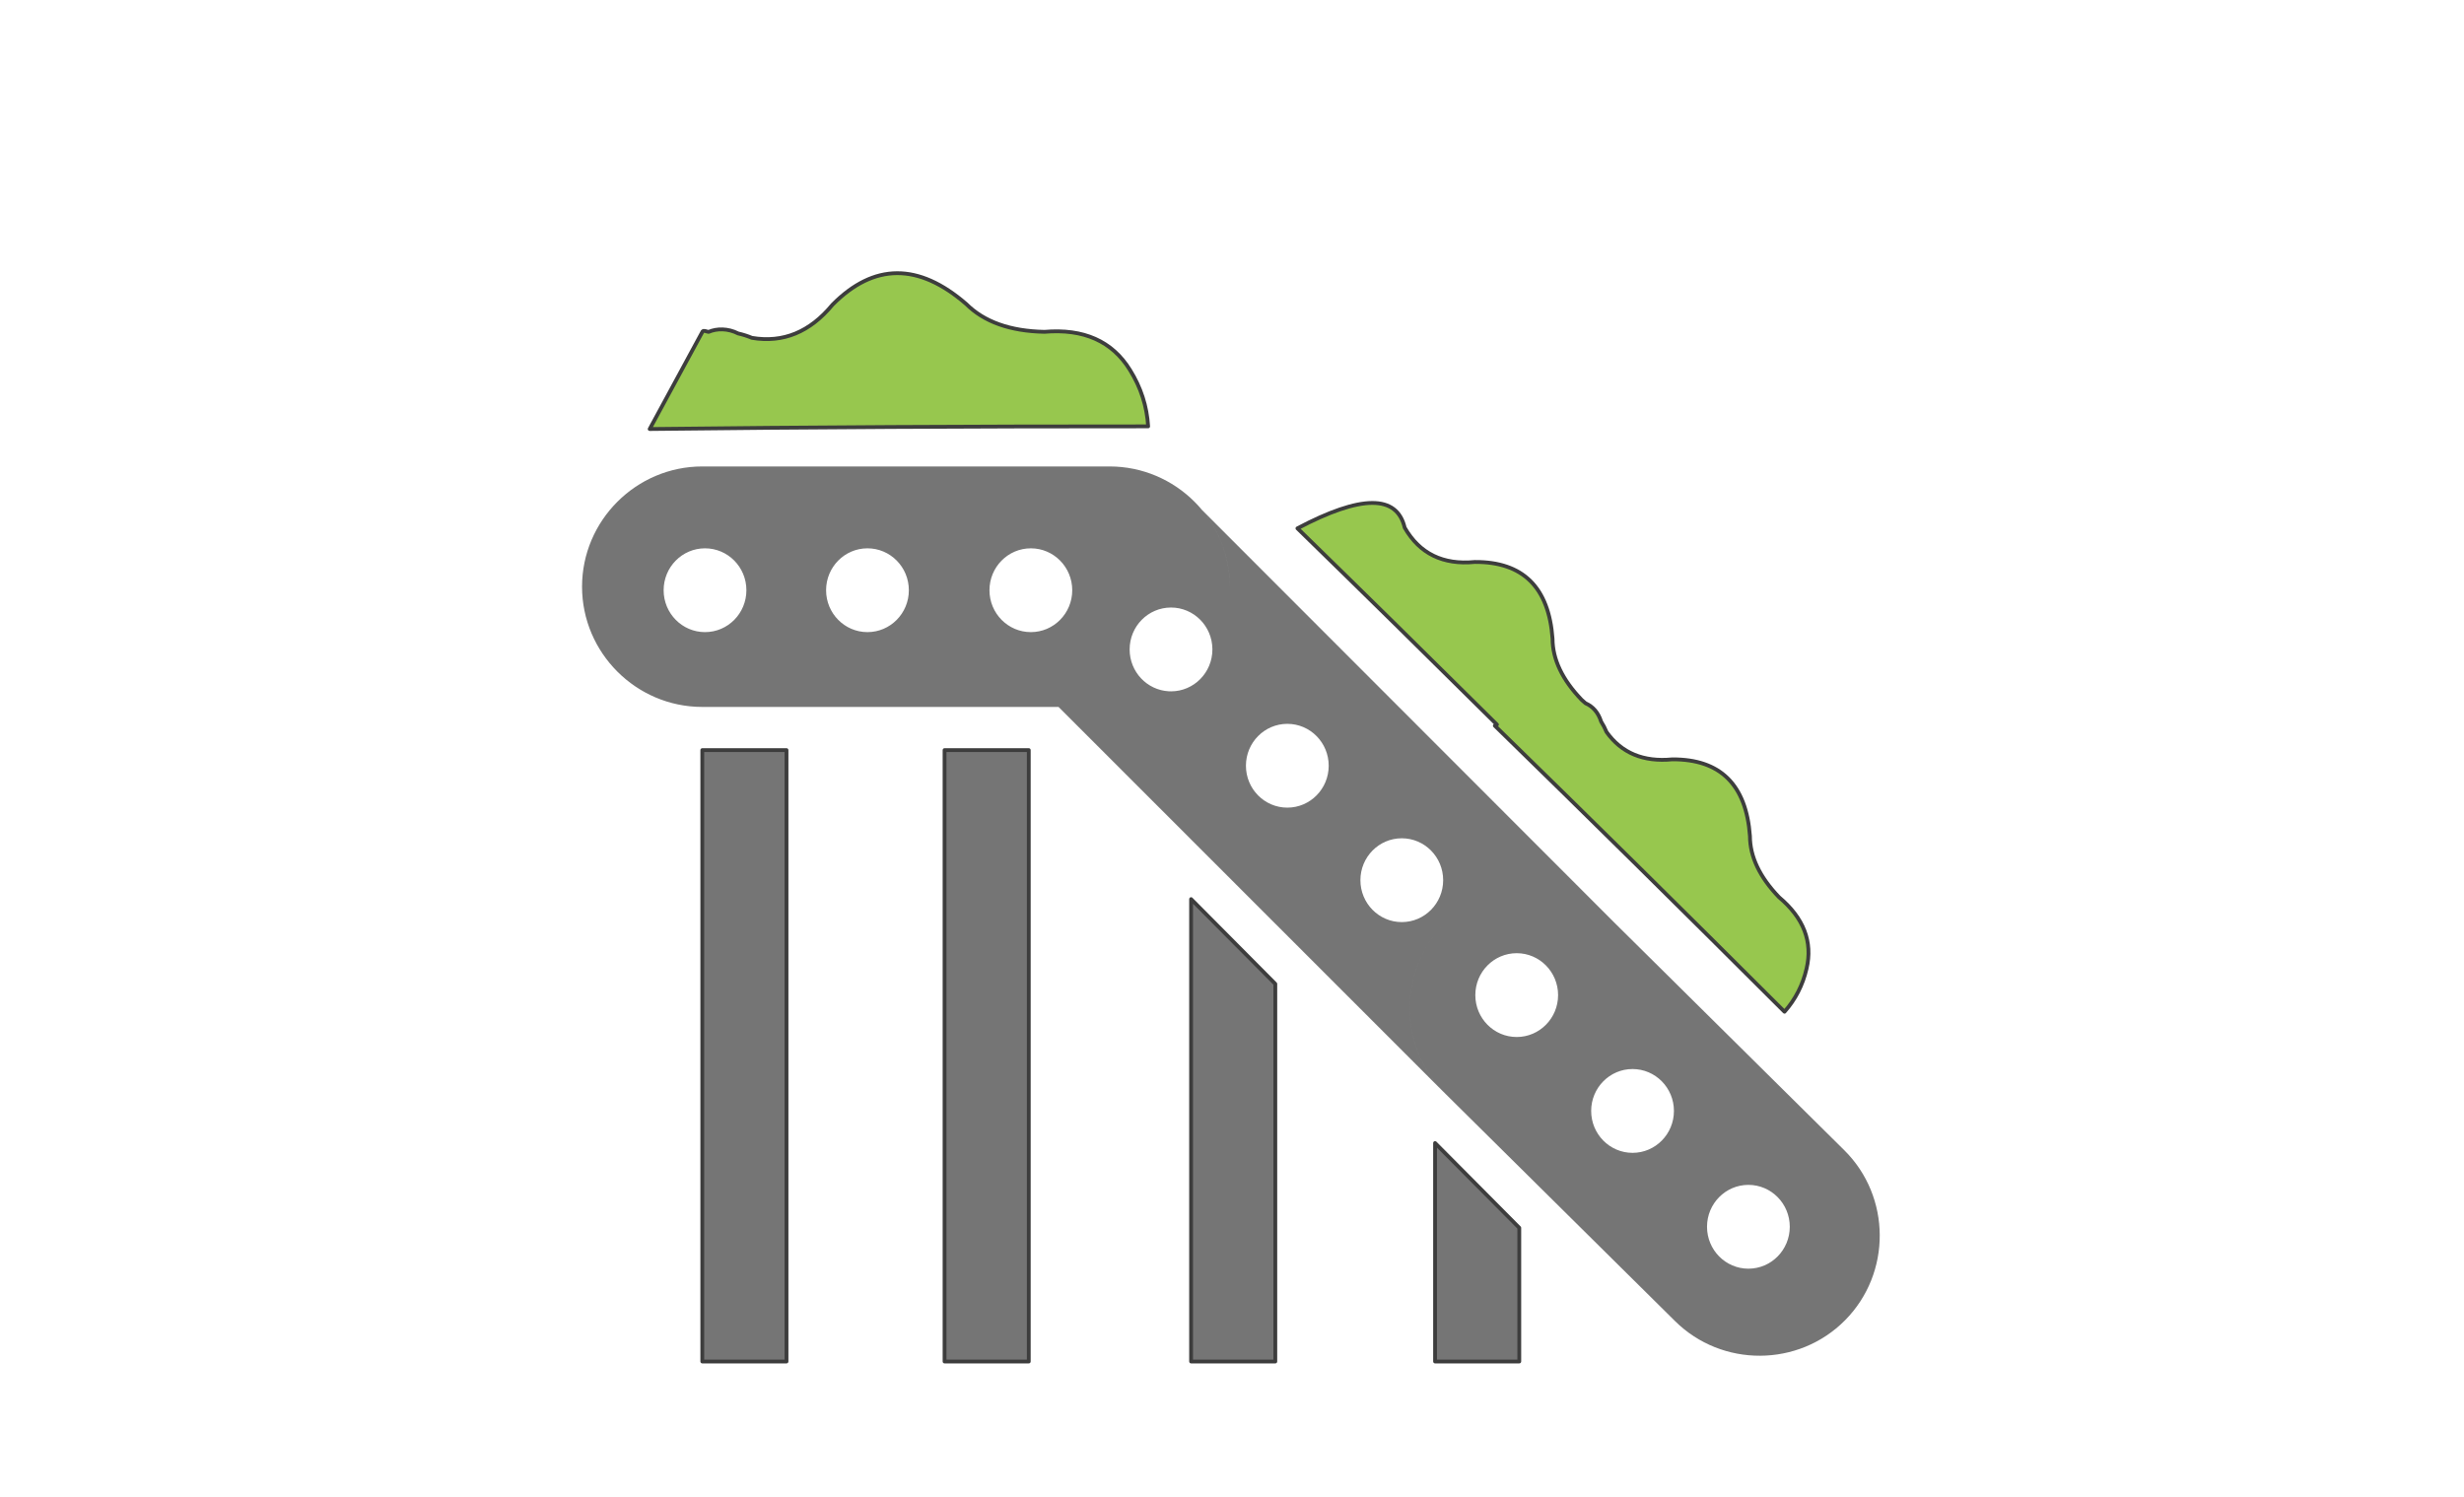 <svg width="186" height="113" viewBox="0 0 186 113" fill="none" xmlns="http://www.w3.org/2000/svg">
<path fill-rule="evenodd" clip-rule="evenodd" d="M53.014 35.214H83.761C88.754 35.214 92.838 39.299 92.838 44.291C92.838 46.008 92.356 47.616 91.52 48.989L91.52 49.028C91.52 50.775 90.122 52.192 88.397 52.192C88.339 52.192 88.282 52.19 88.225 52.187C86.905 52.938 85.381 53.369 83.761 53.369H53.014C48.022 53.369 43.937 49.284 43.937 44.291C43.937 39.299 48.022 35.214 53.014 35.214ZM53.219 41.395C54.945 41.395 56.343 42.811 56.343 44.558C56.343 46.305 54.945 47.721 53.219 47.721C51.494 47.721 50.096 46.305 50.096 44.558C50.096 42.811 51.494 41.395 53.219 41.395ZM65.483 41.395C67.208 41.395 68.607 42.811 68.607 44.558C68.607 46.305 67.208 47.721 65.483 47.721C63.758 47.721 62.359 46.305 62.359 44.558C62.359 42.811 63.758 41.395 65.483 41.395ZM77.816 41.395C79.541 41.395 80.94 42.811 80.94 44.558C80.94 46.305 79.541 47.721 77.816 47.721C76.091 47.721 74.692 46.305 74.692 44.558C74.692 42.811 76.091 41.395 77.816 41.395ZM97.176 54.645C98.902 54.645 100.3 56.061 100.3 57.808C100.3 59.555 98.902 60.971 97.176 60.971C95.451 60.971 94.052 59.555 94.052 57.808C94.052 56.061 95.451 54.645 97.176 54.645ZM105.816 63.285C107.542 63.285 108.94 64.701 108.94 66.448C108.94 68.195 107.542 69.612 105.816 69.612C104.091 69.612 102.693 68.195 102.693 66.448C102.693 64.701 104.091 63.285 105.816 63.285ZM114.492 71.96C116.217 71.96 117.615 73.377 117.615 75.124C117.615 76.87 116.217 78.287 114.492 78.287C112.766 78.287 111.368 76.87 111.368 75.124C111.368 73.377 112.766 71.96 114.492 71.96ZM123.236 80.705C124.962 80.705 126.36 82.121 126.36 83.868C126.36 85.615 124.962 87.032 123.236 87.032C121.511 87.032 120.113 85.615 120.113 83.868C120.113 82.121 121.511 80.705 123.236 80.705ZM131.982 89.45C133.707 89.45 135.105 90.867 135.105 92.614C135.105 94.361 133.707 95.777 131.982 95.777C130.257 95.777 128.858 94.361 128.858 92.614C128.858 90.867 130.256 89.45 131.982 89.45ZM79.906 53.369L109.033 82.497C105.55 78.978 105.543 73.25 109.034 69.724C112.546 66.176 118.323 66.147 121.871 69.659L90.74 38.503C92.049 40.077 92.838 42.097 92.838 44.291C92.838 46.008 92.356 47.616 91.52 48.989C91.499 47.26 90.109 45.864 88.397 45.864C86.671 45.864 85.273 47.281 85.273 49.028C85.273 50.717 86.58 52.097 88.225 52.187C86.905 52.938 85.381 53.369 83.761 53.369H79.906ZM121.871 69.659L139.216 86.831C142.764 90.343 142.793 96.12 139.281 99.668C135.768 103.216 129.991 103.246 126.443 99.733L109.098 82.561C105.55 79.049 105.521 73.272 109.034 69.724C112.546 66.176 118.323 66.147 121.871 69.659Z" fill="#757575"/>
<path fill-rule="evenodd" clip-rule="evenodd" d="M113 54.703C107.805 49.549 102.785 44.61 97.94 39.886C102.749 37.347 105.448 37.33 106.036 39.835C107.163 41.795 108.928 42.658 111.331 42.425C114.961 42.404 116.916 44.334 117.197 48.218C117.201 49.775 117.934 51.314 119.396 52.835C119.496 52.919 119.592 53.003 119.685 53.089C120.255 53.337 120.647 53.798 120.863 54.47C121.026 54.728 121.163 54.993 121.273 55.262C122.403 56.849 124.056 57.537 126.232 57.326C129.862 57.304 131.817 59.235 132.098 63.118C132.101 64.676 132.834 66.215 134.296 67.736C136.159 69.301 136.85 71.1 136.371 73.131C136.084 74.37 135.529 75.453 134.707 76.38C127.059 68.742 119.77 61.544 112.841 54.787L113 54.704V54.703Z" fill="#97C74E" stroke="#3D3D3D" stroke-width="0.288" stroke-miterlimit="2.613" stroke-linecap="round" stroke-linejoin="round"/>
<path d="M53.493 25.055C53.276 25.026 53.145 24.913 53.035 25.026L49.042 32.388C60.893 32.25 73.435 32.182 86.669 32.187C86.58 30.672 86.124 29.254 85.3 27.932C83.959 25.757 81.804 24.797 78.836 25.051C76.254 24.997 74.287 24.298 72.937 22.951C69.335 19.829 65.97 19.847 62.843 23.005C61.14 25.07 59.112 25.904 56.761 25.506C56.432 25.368 56.085 25.257 55.72 25.174C54.952 24.778 54.099 24.79 53.493 25.055Z" fill="#97C74E" stroke="#3D3D3D" stroke-width="0.288" stroke-miterlimit="2.613" stroke-linecap="round" stroke-linejoin="round"/>
<path d="M59.371 56.628H53.014V102.784H59.371V56.628Z" fill="#757575" stroke="#3D3D3D" stroke-width="0.288" stroke-miterlimit="2.613" stroke-linecap="round" stroke-linejoin="round"/>
<path d="M77.659 56.628H71.302V102.784H77.659V56.628Z" fill="#757575" stroke="#3D3D3D" stroke-width="0.288" stroke-miterlimit="2.613" stroke-linecap="round" stroke-linejoin="round"/>
<path fill-rule="evenodd" clip-rule="evenodd" d="M89.912 67.878L96.269 74.277V102.784H89.912V67.878Z" fill="#757575" stroke="#3D3D3D" stroke-width="0.288" stroke-miterlimit="2.613" stroke-linecap="round" stroke-linejoin="round"/>
<path fill-rule="evenodd" clip-rule="evenodd" d="M108.329 86.292L114.686 92.691V102.784H108.329V86.292Z" fill="#757575" stroke="#3D3D3D" stroke-width="0.288" stroke-miterlimit="2.613" stroke-linecap="round" stroke-linejoin="round"/>
</svg>
